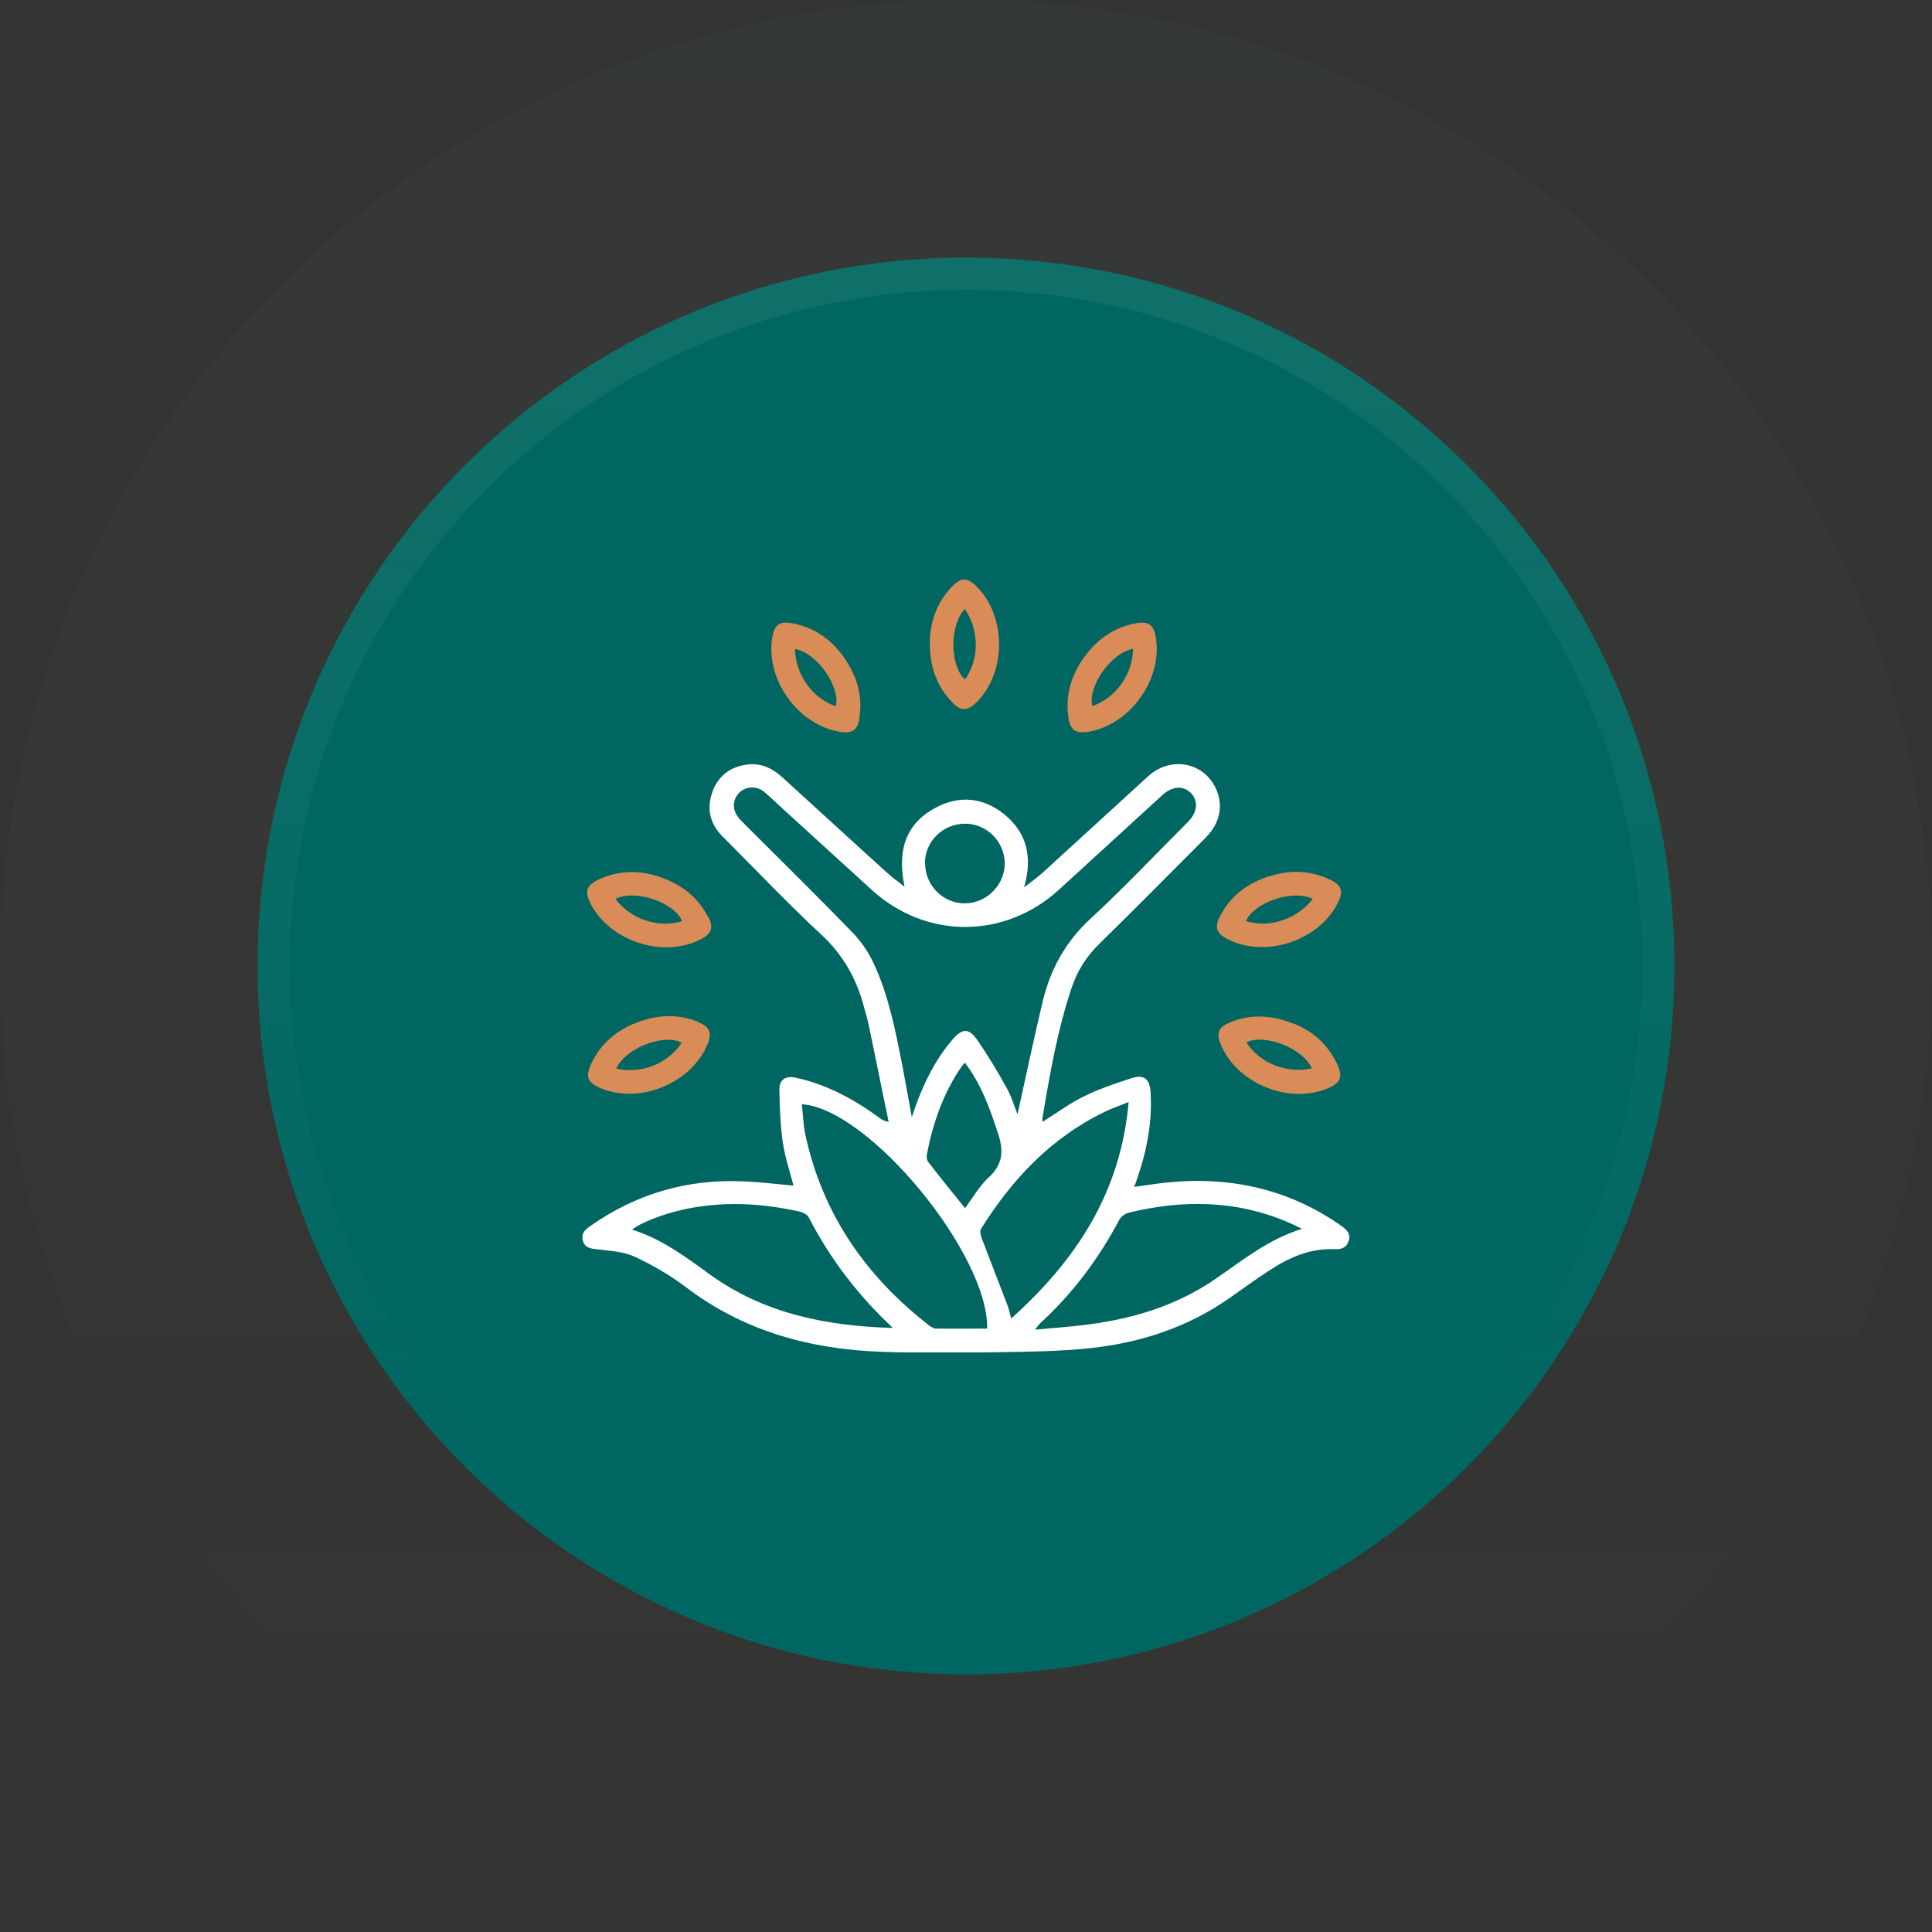 <svg width="120" height="120" viewBox="0 0 120 120" fill="none" xmlns="http://www.w3.org/2000/svg">
<rect x="0" y="0" width="120" height="120" fill="#333333" stroke="none"/>
<path d="M0 60C0 26.863 26.863 0 60 0C93.137 0 120 26.863 120 60C120 93.137 93.137 120 60 120C26.863 120 0 93.137 0 60Z" fill="url(#paint0_linear_1_3855)" fill-opacity="0.05"/>
<path d="M16 60C16 35.7 35.7 16 60 16C84.3 16 104 35.7 104 60C104 84.3 84.3 104 60 104C35.7 104 16 84.3 16 60Z" fill="#006661"/>
<path d="M17 60C17 36.252 36.252 17 60 17C83.748 17 103 36.252 103 60C103 83.748 83.748 103 60 103C36.252 103 17 83.748 17 60Z" stroke="url(#paint1_linear_1_3855)" stroke-opacity="0.2" stroke-width="2"/>
<g clip-path="url(#clip0_1_3855)">
<path d="M56.181 55.055C55.714 52.815 56.247 51.121 58.207 50.121C59.634 49.388 61.087 49.548 62.354 50.561C63.781 51.708 64.154 53.228 63.607 55.121C64.074 54.748 64.461 54.481 64.794 54.175C66.967 52.188 69.141 50.201 71.314 48.215C72.687 46.961 74.727 47.321 75.501 48.935C76.007 49.988 75.794 51.108 74.901 52.015C72.687 54.228 70.501 56.455 68.261 58.641C67.447 59.441 66.887 60.348 66.541 61.415C65.674 64.015 65.207 66.708 64.754 69.415C64.741 69.495 64.754 69.588 64.754 69.681C65.647 69.121 66.474 68.508 67.381 68.068C68.314 67.615 69.314 67.281 70.301 66.961C71.047 66.721 71.407 67.015 71.461 67.815C71.581 69.641 71.247 71.401 70.661 73.121C70.607 73.295 70.541 73.468 70.447 73.721C71.141 73.628 71.781 73.521 72.421 73.455C76.381 73.041 80.061 73.841 83.341 76.161C83.661 76.388 83.914 76.655 83.767 77.081C83.634 77.495 83.314 77.615 82.901 77.588C81.354 77.521 80.034 78.121 78.781 78.948C77.967 79.481 77.181 80.055 76.381 80.615C73.781 82.441 70.847 83.401 67.714 83.735C65.821 83.935 63.901 83.961 61.994 83.988C59.567 84.028 57.141 84.055 54.714 83.961C50.314 83.801 46.207 82.681 42.621 79.961C41.634 79.215 40.541 78.575 39.421 78.055C38.727 77.735 37.901 77.695 37.127 77.601C36.714 77.548 36.354 77.535 36.207 77.081C36.061 76.615 36.354 76.361 36.687 76.135C39.527 74.148 42.674 73.228 46.127 73.375C47.194 73.415 48.247 73.548 49.287 73.641C49.061 72.775 48.754 71.868 48.621 70.948C48.461 69.881 48.434 68.801 48.407 67.721C48.394 67.041 48.794 66.788 49.474 66.948C51.394 67.375 53.074 68.295 54.634 69.441C54.781 69.548 54.927 69.641 55.194 69.681C54.781 67.695 54.381 65.695 53.967 63.708C53.887 63.308 53.767 62.921 53.661 62.535C53.207 60.815 52.394 59.348 51.061 58.095C48.927 56.121 46.927 54.001 44.874 51.948C44.114 51.188 43.887 50.268 44.221 49.268C44.554 48.255 45.287 47.655 46.341 47.495C47.221 47.361 47.954 47.695 48.594 48.281C50.754 50.255 52.914 52.228 55.074 54.188C55.381 54.468 55.714 54.708 56.154 55.055H56.181ZM63.194 69.241C63.714 66.881 64.207 64.535 64.767 62.188C65.247 60.201 66.181 58.495 67.714 57.081C69.807 55.148 71.767 53.068 73.781 51.055C74.381 50.455 74.447 49.748 73.967 49.255C73.487 48.775 72.821 48.828 72.207 49.375C70.061 51.335 67.927 53.295 65.781 55.255C62.394 58.348 57.501 58.348 54.127 55.255C52.314 53.601 50.514 51.961 48.701 50.308C48.274 49.921 47.874 49.521 47.434 49.161C46.981 48.801 46.314 48.841 45.927 49.228C45.501 49.655 45.461 50.268 45.861 50.775C45.967 50.921 46.114 51.041 46.234 51.175C48.487 53.428 50.754 55.655 52.967 57.935C53.487 58.481 53.941 59.135 54.261 59.828C55.194 61.815 55.607 63.975 56.034 66.121C56.234 67.161 56.421 68.215 56.634 69.388C56.727 69.121 56.781 68.975 56.821 68.841C57.367 67.281 58.087 65.828 59.167 64.561C59.754 63.881 60.167 63.841 60.674 64.561C61.354 65.535 61.967 66.561 62.541 67.601C62.834 68.121 62.994 68.708 63.207 69.228L63.194 69.241ZM61.314 82.521C61.407 77.895 53.941 68.841 49.807 68.588C49.874 69.175 49.887 69.775 49.994 70.348C51.034 75.321 53.727 79.228 57.687 82.308C57.807 82.401 57.967 82.508 58.114 82.521C59.181 82.535 60.247 82.521 61.301 82.521H61.314ZM80.861 76.321C80.474 76.135 80.234 76.015 79.981 75.908C76.767 74.535 73.461 74.508 70.114 75.321C69.887 75.375 69.621 75.575 69.514 75.775C68.234 78.201 66.607 80.361 64.581 82.215C64.501 82.295 64.447 82.388 64.287 82.588C65.367 82.495 66.314 82.415 67.261 82.308C70.207 81.961 73.007 81.148 75.487 79.441C77.167 78.295 78.741 76.988 80.874 76.321H80.861ZM55.461 82.481C53.314 80.481 51.567 78.201 50.234 75.615C50.154 75.455 49.914 75.321 49.727 75.268C47.301 74.721 44.861 74.588 42.407 75.135C41.207 75.401 39.794 75.935 39.261 76.375C41.101 76.948 42.607 78.081 44.114 79.175C47.501 81.615 51.381 82.361 55.447 82.481H55.461ZM70.087 68.455C69.501 68.695 69.047 68.841 68.621 69.055C65.287 70.668 62.861 73.241 60.927 76.335C60.847 76.468 60.914 76.735 60.981 76.921C61.514 78.321 62.061 79.721 62.594 81.121C62.674 81.335 62.714 81.561 62.807 81.895C66.847 78.268 69.607 74.081 70.101 68.455H70.087ZM59.941 66.001C59.874 66.081 59.807 66.121 59.767 66.188C58.594 67.855 57.954 69.735 57.567 71.708C57.541 71.855 57.567 72.055 57.647 72.161C58.394 73.135 59.167 74.081 59.941 75.041C60.421 74.401 60.834 73.655 61.434 73.108C62.301 72.308 62.341 71.455 61.994 70.415C61.487 68.855 60.941 67.335 59.927 66.001H59.941ZM57.461 53.628C57.461 55.001 58.594 56.135 59.954 56.108C61.287 56.095 62.407 54.961 62.407 53.628C62.407 52.295 61.301 51.161 59.954 51.161C58.567 51.161 57.447 52.255 57.447 53.628H57.461Z" fill="white"/>
<path d="M57.753 39.961C57.753 38.681 58.153 37.468 59.099 36.468C59.686 35.841 60.073 35.841 60.673 36.441C62.526 38.295 62.513 41.788 60.646 43.628C60.086 44.175 59.686 44.188 59.153 43.628C58.179 42.628 57.753 41.415 57.753 39.961ZM59.926 37.828C58.913 38.921 59.046 41.455 59.939 42.201C60.833 40.948 60.833 39.148 59.926 37.828Z" fill="#DA8C58"/>
<path d="M67.379 40.774C68.125 39.734 69.152 38.987 70.499 38.721C71.338 38.561 71.659 38.787 71.792 39.614C72.219 42.201 70.178 45.041 67.579 45.454C66.805 45.574 66.472 45.347 66.365 44.574C66.152 43.201 66.525 41.961 67.365 40.774H67.379ZM70.379 40.294C68.912 40.587 67.552 42.721 67.845 43.854C69.299 43.361 70.352 41.894 70.379 40.294Z" fill="#DA8C58"/>
<path d="M53.392 44.574C53.272 45.347 52.952 45.574 52.179 45.454C49.579 45.041 47.539 42.214 47.965 39.614C48.099 38.787 48.419 38.561 49.259 38.721C50.605 38.987 51.632 39.734 52.379 40.774C53.219 41.961 53.592 43.187 53.379 44.574H53.392ZM51.912 43.867C52.206 42.734 50.846 40.601 49.379 40.307C49.406 41.907 50.459 43.374 51.912 43.867Z" fill="#DA8C58"/>
<path d="M78.833 54.439C80.046 54.026 81.326 54.039 82.566 54.612C83.339 54.972 83.473 55.346 83.086 56.092C81.913 58.439 78.593 59.532 76.246 58.332C75.553 57.972 75.419 57.599 75.779 56.906C76.419 55.666 77.446 54.879 78.819 54.426L78.833 54.439ZM81.539 55.826C80.179 55.199 77.819 56.132 77.393 57.212C78.859 57.666 80.579 57.092 81.539 55.826Z" fill="#DA8C58"/>
<path d="M80.313 63.559C81.513 64.026 82.473 64.853 83.06 66.106C83.42 66.893 83.273 67.253 82.5 67.586C80.087 68.626 76.847 67.319 75.833 64.893C75.527 64.173 75.673 63.799 76.393 63.506C77.687 62.973 78.967 63.039 80.313 63.573V63.559ZM81.487 66.359C80.847 65.013 78.447 64.199 77.42 64.746C78.247 66.039 79.927 66.706 81.487 66.359Z" fill="#DA8C58"/>
<path d="M43.979 56.92C44.339 57.614 44.206 57.987 43.512 58.347C41.179 59.547 37.859 58.454 36.672 56.107C36.299 55.36 36.419 54.987 37.192 54.627C38.432 54.054 39.712 54.04 40.925 54.454C42.299 54.907 43.325 55.694 43.965 56.934L43.979 56.92ZM42.365 57.214C41.939 56.12 39.579 55.2 38.219 55.827C39.179 57.107 40.899 57.667 42.365 57.214Z" fill="#DA8C58"/>
<path d="M43.378 63.494C44.098 63.787 44.245 64.16 43.938 64.88C42.925 67.307 39.685 68.614 37.272 67.574C36.498 67.24 36.352 66.88 36.712 66.094C37.285 64.854 38.258 64.027 39.458 63.547C40.805 63.014 42.098 62.947 43.378 63.48V63.494ZM42.338 64.76C41.312 64.201 38.912 65.014 38.272 66.374C39.832 66.734 41.512 66.054 42.338 64.76Z" fill="#DA8C58"/>
</g>
<defs>
<linearGradient id="paint0_linear_1_3855" x1="60" y1="0" x2="60" y2="120" gradientUnits="userSpaceOnUse">
<stop stop-color="#4C968B"/>
<stop offset="1" stop-color="#CAFF33" stop-opacity="0"/>
</linearGradient>
<linearGradient id="paint1_linear_1_3855" x1="60" y1="-136.811" x2="60" y2="183.676" gradientUnits="userSpaceOnUse">
<stop offset="0.495" stop-color="#4C968B"/>
<stop offset="0.716" stop-color="#4C968B" stop-opacity="0"/>
</linearGradient>
<clipPath id="clip0_1_3855">
<rect width="47.64" height="48" fill="white" transform="translate(36.18 36)"/>
</clipPath>
</defs>
</svg>
